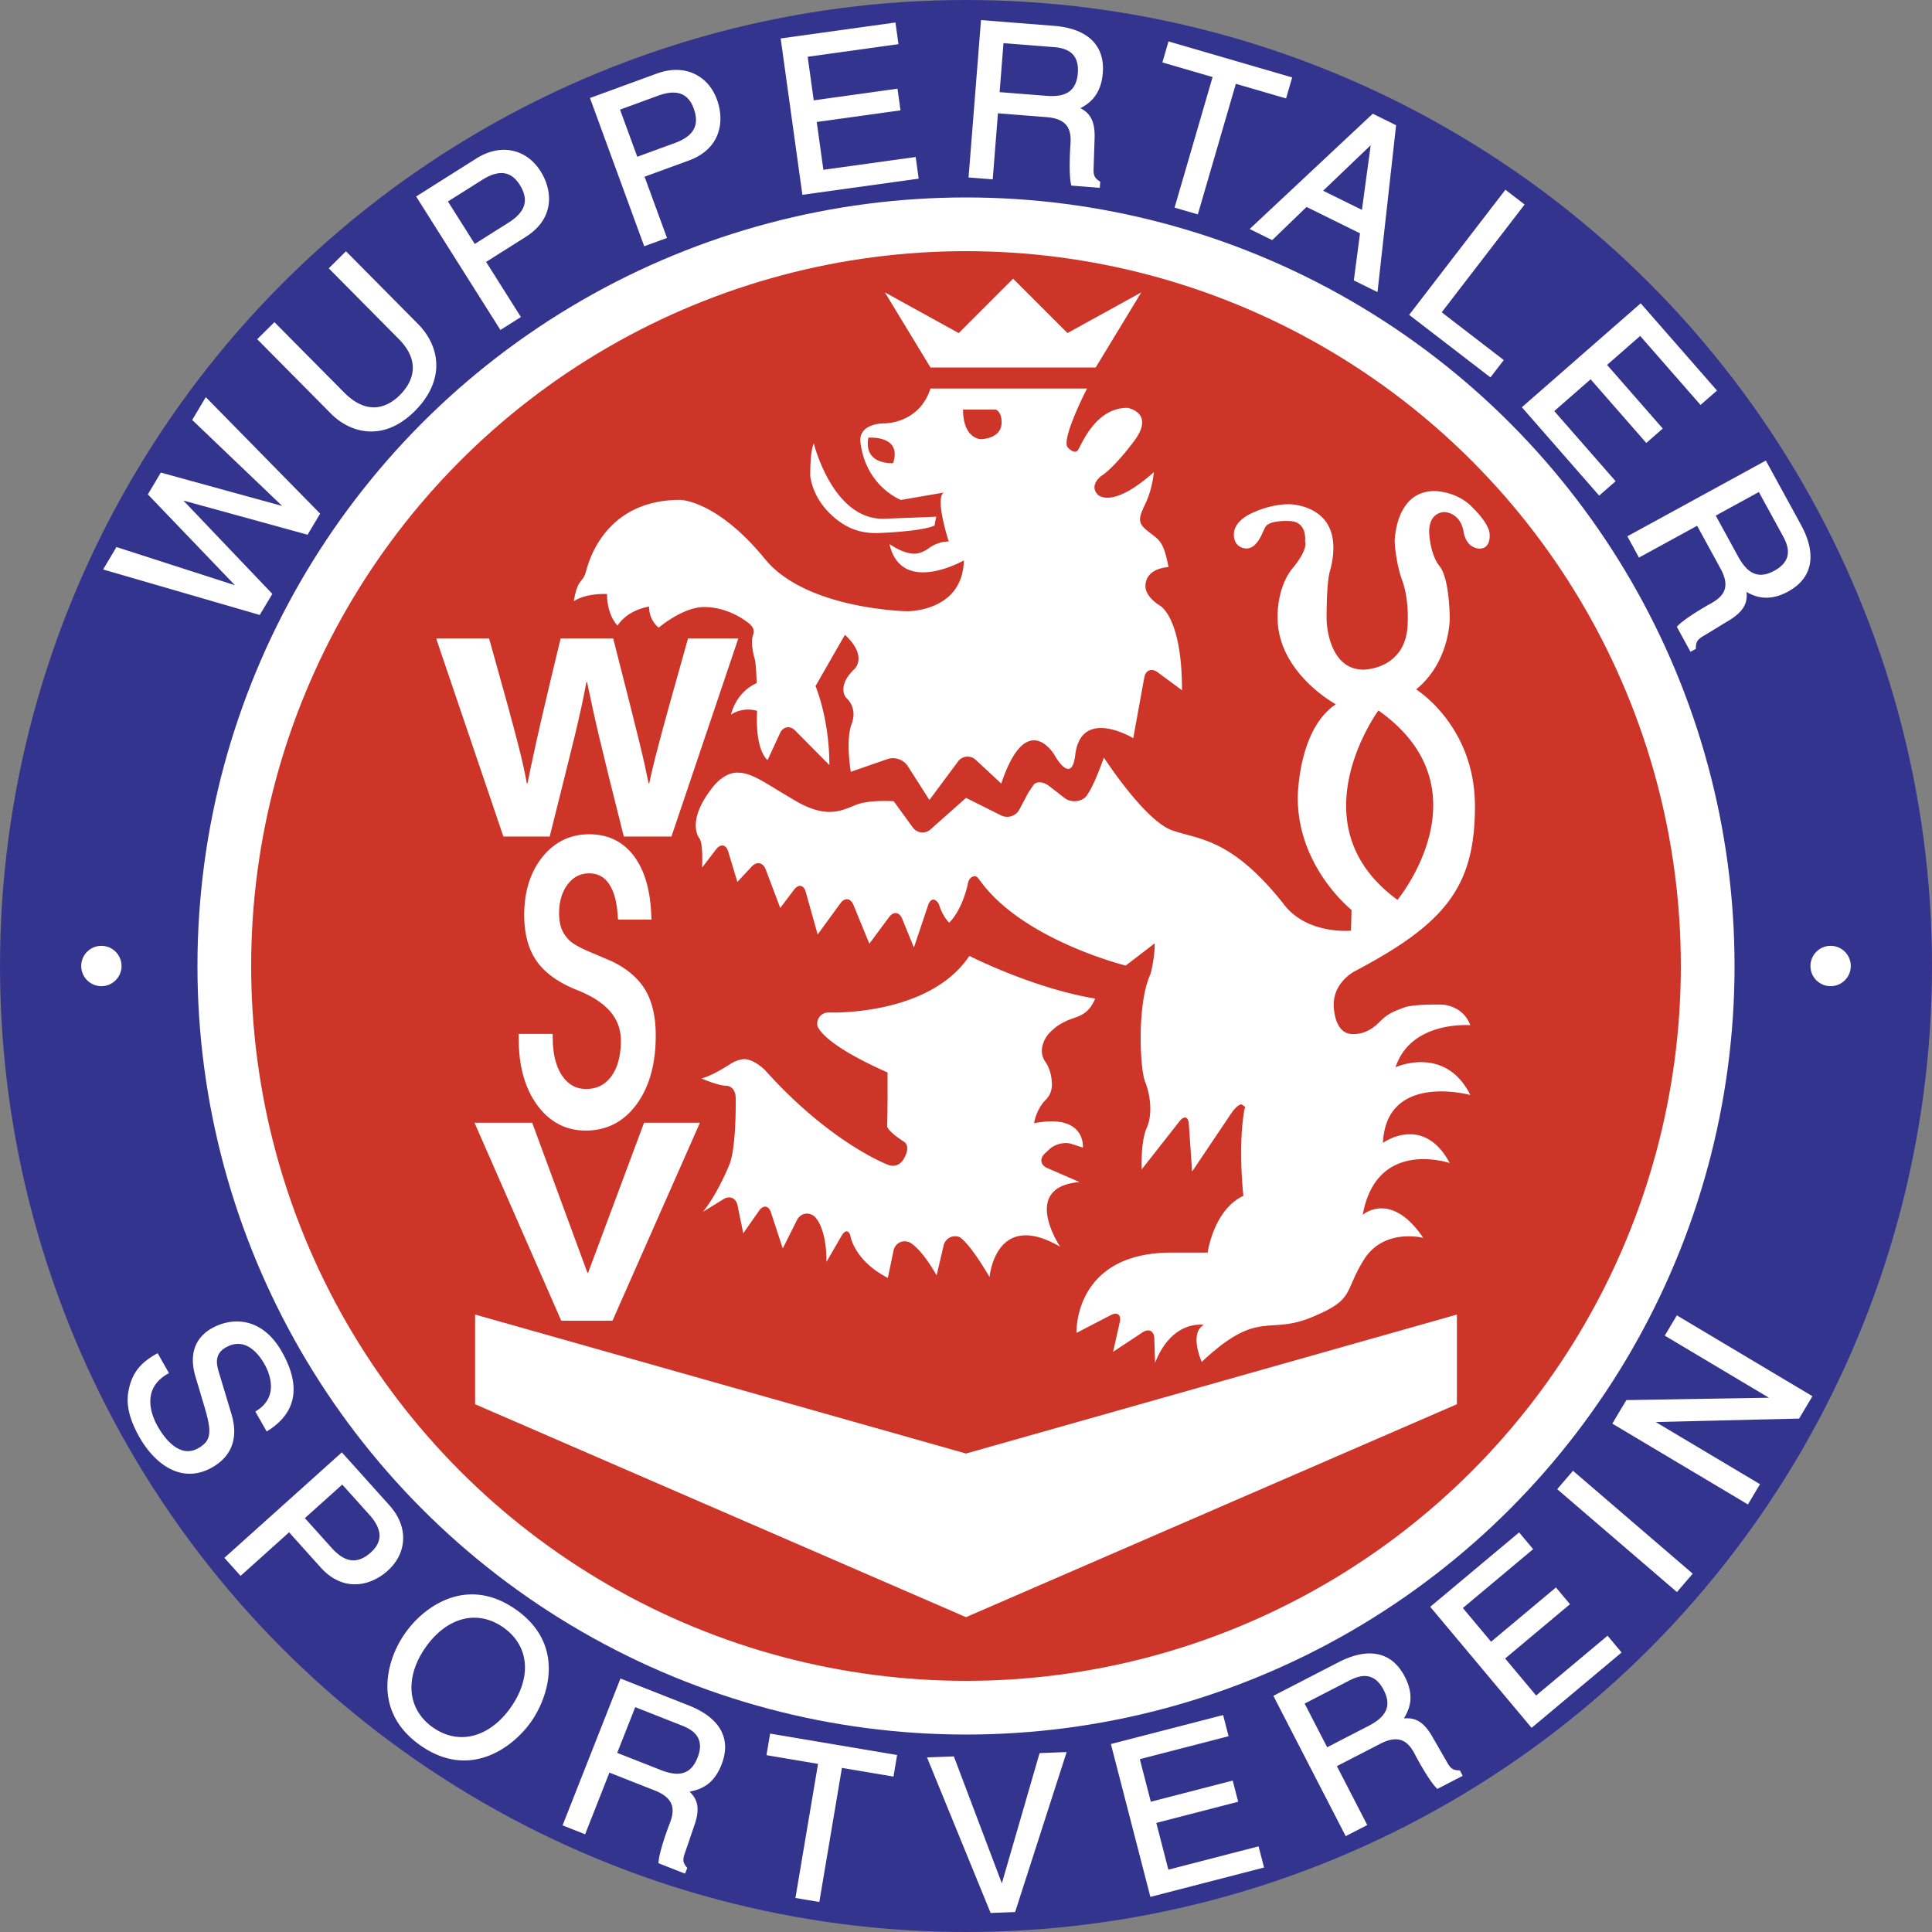<svg xmlns="http://www.w3.org/2000/svg" width="2500" height="2500" viewBox="0 0 212.416 212.416"><rect x="0" y="0" width="212.416" height="212.416" fill="#808080" stroke="none"/><circle cx="106.208" cy="106.208" r="106.208" fill="#33348e"/><circle cx="106.208" cy="106.208" r="84.499" fill="#fff"/><circle cx="106.208" cy="106.208" r="78.594" fill="#cd3529"/><g fill="#fff"><path d="M29.942 65.295l-9.781-10.262 13.657 3.756 1.38-2.316-12.571-12.809-.123.206-1.372 2.301 9.893 9.458-13.342-3.669-1.427 2.396 9.578 9.988-13.028-4.199-1.469 2.466 17.225 5.001 1.38-2.317zM45.582 45.217c1.554-1.539 2.379-3.275 2.387-5.019.008-1.66-.698-3.254-2.041-4.609l-7.891-7.963-.13.13-1.762 1.746 7.69 7.761c2.741 2.767 1.243 5.07.105 6.196-1.094 1.084-3.341 2.483-6.111-.312l-7.657-7.728-1.893 1.875 8.106 8.182c2.042 2.061 5.676 3.23 9.197-.259zM56.401 16.584c-1.3-.294-2.693-.002-4.03.841l-6.618 4.178 9.266 14.677 2.253-1.422-3.827-6.062 4.364-2.755c1.871-1.182 2.555-2.708 2.555-4.181 0-1.093-.377-2.157-.926-3.025-.752-1.194-1.803-1.972-3.037-2.251zm1.305 5.401c0 .156-.017.309-.05.458-.166.734-.739 1.4-1.752 2.04l-3.705 2.339-2.948-4.669 3.785-2.389c.976-.617 1.835-.846 2.552-.685.597.135 1.118.55 1.55 1.234.381.604.568 1.155.568 1.672zM73.332 26.161l-2.463-6.732 4.848-1.773c2.59-.948 3.49-2.81 3.49-4.622 0-.721-.143-1.436-.379-2.081-.484-1.324-1.347-2.306-2.496-2.839-1.208-.561-2.632-.57-4.116-.027l-7.351 2.689 5.964 16.3 2.503-.915zM68.17 12.053l4.204-1.538c1.083-.397 1.971-.441 2.637-.132.556.258.979.773 1.256 1.533.169.462.254.882.254 1.264 0 .336-.065.643-.196.926-.317.683-1.018 1.214-2.143 1.625l-4.114 1.506-1.898-5.184zM90.527 18.671l-.73-5.257c.352-.05 9.209-1.28 9.209-1.28l-.331-2.382-9.209 1.28-.665-4.789 9.982-1.388-.332-2.382-.181.027-12.44 1.729 2.389 17.192 12.786-1.777-.33-2.381-10.148 1.408zM115.872 2.841l-8.015-.633-.014.184-1.353 17.118 2.656.21.574-7.264 5.358.423c2.183.172 2.634 1.261 2.634 2.519 0 .178-.009.359-.023.541-.027.35-.08 1.294-.08 2.254 0 .788.035 1.587.15 2.079l.03.132 3.126.247.053-.67-.089-.06c-.514-.348-.646-.615-.646-1.227 0-.113.004-.238.012-.376l.101-3.081c.005-.109.006-.214.006-.316 0-1.969-.773-2.599-1.562-3.03.924-.478 2.262-1.39 2.458-3.86.014-.172.021-.34.021-.505-.001-2.751-1.898-4.408-5.397-4.685zm2.645 4.845c0 .118-.005.24-.015.366-.069.864-.345 1.51-.822 1.917-.567.484-1.411.664-2.654.565l-5.122-.405.426-5.386 5.523.436c.652.052 1.584.197 2.15.859.342.402.514.955.514 1.648zM129.14 22.825l2.558.745 4.18-14.356 5.52 1.607.672-2.309-13.598-3.96-.052.178-.62 2.132 5.52 1.607-4.18 14.356zM149.529 25.652l-.682 5.177 2.604 1.285 2.045-18.346-2.565-1.266-.093.087-13.441 12.589 2.477 1.222 3.78-3.648 5.875 2.9zm1.174-9.685l-.964 7.107-4.264-2.104 5.228-5.003zM165.336 39.588l-6.826-5.25 9.116-11.853-2.112-1.625-.113.147-10.47 13.611 8.938 6.875 1.467-1.905zM175.822 54.491l1.809-1.583-6.745-7.711 3.997-3.495 6.121 6.999 1.81-1.583-6.122-6.999a3601.8 3601.8 0 0 0 3.64-3.183l6.636 7.586 1.81-1.583-8.389-9.591-.14.121-12.925 11.306 8.498 9.716zM180.198 61.304l6.394-3.496 2.579 4.716c.374.682.53 1.245.53 1.718 0 1.047-.769 1.653-1.661 2.141-.561.306-2.812 1.618-3.588 2.431l-.093.098 1.504 2.751.589-.322.001-.107c.011-.734.221-.96.993-1.408l2.634-1.603c1.663-.997 1.966-1.923 1.966-2.77 0-.128-.017-.249-.027-.373.904.514 2.396 1.149 4.586-.047 2.688-1.47 3.185-4.077 1.401-7.341l-3.857-7.054-.163.089-15.066 8.238 1.278 2.339zm13.182-7.207c.167.303 2.658 4.862 2.658 4.862.245.446.536 1.067.536 1.716 0 .183-.024.368-.077.552-.173.591-.649 1.103-1.412 1.521-1.667.911-2.896.434-3.979-1.55l-2.466-4.508c.293-.162 4.446-2.433 4.74-2.593zM25.462 155.517l-1.435-4.766c-.266-.91-.38-1.932.79-2.599 2.114-1.203 3.576.627 4.259 1.827.451.791 1.721 3.496-.854 5.121l-.149.094 1.25 2.193.164-.104c3.132-2 3.633-4.922 1.489-8.686-2.204-3.865-5.53-3.787-7.709-2.546-1.307.745-2.674 2.275-1.767 5.337l1.022 3.42c.808 2.756.664 3.624-.732 4.419-.559.318-1.13.401-1.697.245-1.284-.352-2.268-1.794-2.74-2.624-.433-.759-1.1-2.245-.708-3.673.238-.867.834-1.578 1.773-2.114l.161-.091-1.249-2.191-.161.092c-1.277.728-2.521 1.687-2.975 3.752-.175.793-.542 2.443 1.144 5.401 1.635 2.87 4.597 5.245 8.004 3.303 2.144-1.221 2.878-3.231 2.12-5.81zM44.32 169.334c.071-1.33-.449-2.655-1.505-3.831l-5.23-5.823-.137.125-12.777 11.475 1.78 1.981 5.334-4.79 3.449 3.84c1.053 1.172 2.247 1.802 3.552 1.872 1.309.07 2.703-.468 3.826-1.477 1.05-.942 1.64-2.108 1.708-3.372zm-2.594-.488c0 .035 0 .071-.003.106-.033.612-.354 1.195-.956 1.736-1.456 1.307-2.828 1.144-4.318-.517l-2.928-3.259 4.107-3.689 2.992 3.329c.734.817 1.106 1.588 1.106 2.294zM56.71 176.955c-1.978-1.386-4.021-1.907-6.075-1.546-2.272.398-4.55 1.954-6.097 4.16-1.546 2.205-2.231 4.877-1.833 7.149.36 2.053 1.546 3.798 3.523 5.185 5.472 3.835 10.226.162 12.172-2.614 1.947-2.776 3.781-8.497-1.69-12.334zm-.549 10.763c-1.235 1.763-2.839 2.896-4.516 3.19-1.385.244-2.78-.094-4.036-.975-1.255-.88-2.047-2.078-2.291-3.461-.294-1.677.224-3.571 1.46-5.333 2.345-3.344 5.702-4.213 8.551-2.215 2.851 1.997 3.177 5.449.832 8.794zM75.698 187.494l-7.48-2.949-.067.172-6.298 15.976 2.479.977 2.672-6.779 5 1.972c1.484.584 1.947 1.366 1.947 2.212 0 .479-.149.979-.345 1.476-.233.593-1.123 3.04-1.2 4.165l-.009.135L75.315 206l.247-.624-.068-.084c-.249-.309-.358-.54-.358-.819 0-.239.079-.512.221-.898l.998-2.917c.241-.691.339-1.252.339-1.715 0-.957-.421-1.499-.872-1.957 1.348-.261 2.672-.853 3.5-2.956.269-.68.402-1.33.402-1.942 0-.543-.104-1.057-.315-1.54-.553-1.274-1.802-2.301-3.711-3.054zm-.702 2.231c.897.354 1.965.957 1.965 2.266 0 .361-.082.777-.27 1.256-.697 1.769-1.947 2.187-4.05 1.357l-4.781-1.883 1.981-5.027 5.155 2.031zM84.64 190.785l-.369 2.188 5.669.957-2.486 14.745 2.627.442 2.486-14.745 5.669.956.399-2.371-13.965-2.355-.03.183zM114.299 192.748s-3.9 13.456-4.149 14.319l-5.278-13.958-2.95.112 6.993 17.103 2.694-.104 5.665-17.587-.264.01-2.711.105zM128.458 205.563l-1.327-5.14 9.002-2.325-.601-2.328-9.003 2.325-1.209-4.682 9.759-2.52-.601-2.328-.179.046-12.16 3.14 4.341 16.806 12.499-3.229-.602-2.328-9.919 2.563zM160.403 194.644c-.734-.028-.954-.245-1.383-1.027l-1.538-2.672c-1.111-1.959-2.167-2.074-3.122-2.016.394-.674.718-1.401.718-2.283 0-.673-.177-1.43-.626-2.3-.632-1.225-1.494-2.019-2.563-2.361-1.321-.422-2.917-.159-4.741.781l-7.147 3.685 7.954 15.427 2.369-1.221-3.338-6.477 4.777-2.462c.894-.461 1.658-.596 2.269-.4.764.244 1.218.958 1.562 1.624.292.568 1.547 2.85 2.342 3.647l.096.095 2.787-1.437-.308-.597-.108-.006zm-7.864-7.386c0 .979-.671 1.777-2.055 2.491l-4.568 2.355-2.475-4.803 4.924-2.538c1.094-.564 2.674-1.069 3.765 1.045.271.526.409 1.006.409 1.45zM168.893 186.417l-3.408-4.07 7.129-5.97-1.543-1.843s-6.857 5.742-7.13 5.969l-3.104-3.707 7.728-6.471-1.544-1.843-.142.12-9.63 8.061 11.144 13.309 9.897-8.287-1.543-1.844c0-.001-7.581 6.346-7.854 6.576zM172.823 161.847l-1.615 1.881 13.165 11.312 1.735-2.022-13.164-11.311zM199.272 153.507l-14.909-8.888-.095.159-1.233 2.069 11.453 6.828-15.679.261-1.541 2.585 14.909 8.887 1.328-2.227-11.46-6.832 15.759-.38 1.468-2.462z"/></g><circle cx="201.269" cy="106.208" r="2.218" fill="#fff"/><circle cx="11.146" cy="106.208" r="2.218" fill="#fff"/><path fill="#fff" d="M106.208 177.801l-53.973-23.412v-9.859l53.973 15.281 53.973-15.281v9.859zM117.363 36.621l-5.979-5.98-.262.261-5.718 5.719-8.118-4.479 5.018 8.264h18.161l5.018-8.264c-.001-.001-7.665 4.228-8.12 4.479z"/><g fill="#fff"><path d="M47.958 70.207h5.82c3.347 11.914 3.674 13.429 4.147 15.915h.073c.473-2.274.873-4.487 3.638-15.915h5.784c3.056 11.944 3.31 13.096 3.892 15.915h.073c.437-2.062.873-3.941 4.257-15.915h5.529l-7.348 21.766h-5.238c-2.691-10.671-3.165-12.792-4.038-16.976h-.072c-.8 4.184-1.237 5.759-4.038 16.976h-5.092l-7.387-21.766zM70.81 123.44h6.147l-9.615 21.765h-5.635L52.17 123.44h6.344l6.069 16.49h.079l6.148-16.49z"/><path d="M70.967 108.875c-.76-1.296-2.004-2.368-3.7-3.184l-1.924-.823c-1.67-.673-2.381-1.145-2.683-1.422a3.582 3.582 0 0 1-.9-1.28c-.191-.478-.289-1.065-.289-1.749 0-1.315.33-2.402.979-3.229.616-.784 1.38-1.165 2.335-1.165.878 0 1.558.335 2.078 1.026.573.763.919 1.898 1.032 3.373l.052.684h3.68l-.038-.776c-.131-2.644-.775-4.744-1.914-6.24-1.194-1.569-2.839-2.365-4.888-2.365-2.114 0-3.863.863-5.201 2.564-1.295 1.648-1.952 3.773-1.952 6.317 0 2.004.434 3.668 1.288 4.944.853 1.274 2.239 2.329 4.123 3.137l.605.249c3.104 1.274 4.611 3.061 4.611 5.466 0 1.69-.365 3.03-1.086 3.983-.683.903-1.575 1.342-2.729 1.342-1.064 0-1.9-.438-2.555-1.337-.703-.964-1.078-2.308-1.116-3.994l-.016-.723h-3.734l.007.747c.028 2.886.707 5.26 2.014 7.058 1.362 1.874 3.164 2.823 5.353 2.823 2.343 0 4.246-1 5.655-2.975 1.355-1.895 2.042-4.405 2.042-7.458.004-2.03-.377-3.71-1.129-4.993z"/></g><path d="M120.379 109.782c-6.777-1.109-13.802-4.684-13.802-4.684-4.436 6.654-15.404 6.221-15.404 6.221-.813-.033-1.404.602-1.314 1.411 0 0 .206 1.857 7.723 5.184v2.958c0 .813-.021 2.144-.046 2.957 0 0-.015.494 1.895 1.727 0 0 .801.493-.153 2.002 0 0-.624.994-1.756.462 0 0-6.284-2.403-13.4-10.351 0 0-1.179-1.225-2.334-1.225 0 0-.624.046-1.201.37s-2.126 1.409-3.466 1.756c0 0 1.826.809 2.795.809 0 0 .971.046.971 1.386 0 0 .092 5.129-.647 7.163 0 0-1.263 3.22-2.958 5.314l2.254-1.394c.692-.428 1.391-.126 1.553.671l.629 3.08 1.739-2.485c.467-.666 1.056-.579 1.309.193l1.296 3.956 1.557-3.113c.364-.728 1.203-.937 1.864-.464 0 0 1.385.989 1.385 5.056l1.663-2.878c.407-.705.859-.625 1.004.174 0 0 .475 2.612 4.08 4.46l.622-2.988c.166-.797.929-1.224 1.694-.951 0 0 1.196.427 3.044 3.662l.771-3.274a1.292 1.292 0 0 1 1.73-.939s.919.331 3.322 4.397c0 0 .647-7.486 7.764-3.327 0 0-4.436-6.562 2.125-7.116l-3.542-1.537c-.747-.324-.869-1.042-.274-1.597l.516-.48c.595-.554 1.664-.821 2.376-.592l1.294.416s.37-3.79-5.36-2.68c0 0 .185-1.479 1.293-2.588.833-.832.647-1.94.647-1.94s0-1.232-.739-2.279c-.739-1.048-.247-2.65.986-3.574 0 0 .247-.308 1.232-.801.985-.493 2.056-.517 2.834-1.664.467-.696.429-.864.429-.864z" fill="#fff"/><path d="M136.938 121.734l-.37-.277c-.204-.152-.741.275-1.195.949l-4.304 6.398-.36-5.225c-.056-.812-.512-.952-1.015-.313l-4.17 5.308s-.139-3.004.555-4.575c.693-1.571.37-3.697-.185-5.083-.554-1.387-.924-8.549.601-11.83 0 0 .462-1.664.462-3.373l-3.188 2.449s-10.998-2.727-15.804-9.058l-.462-.601c-.253-.33-.97-.185-1.105.731 0 0-.558 2.735-2.037 4.213-.809-.809-1.131-2.034-1.131-2.034-.395-.711-.93-.663-1.188.109l-1.562 4.651-1.29-3.16c-.307-.752-.955-.834-1.439-.181l-2.169 2.925-1.75-4.269c-.308-.753-.953-.831-1.433-.174l-2.501 3.427-1.311-4.676c-.22-.783-.8-.893-1.289-.243l-1.513 2.007-1.604-4.253c-.287-.761-.976-.897-1.531-.303l-1.579 1.691-1.006-3.344c-.235-.778-.832-.888-1.327-.243l-1.548 2.016s.139-2.634-.277-3.188c-.417-.555-1.123-2.402 1.432-5.638 1.386-1.756 2.726-1.618 2.726-1.618 1.664 0 2.958 1.109 6.469 3.143 3.512 2.033 5.176.924 6.655.37s4.066-.37 4.066-.37l2.087 2.871a1.318 1.318 0 0 0 1.975.214l3.886-3.454 3.853 1.926a1.524 1.524 0 0 0 2.014-.646l.972-1.835.555-.832c.304-.457 1.081-.425 1.725.072l1.726 1.334c.644.498 1.665.459 2.269-.085 0 0 .75-.674 2.043-4.371 0 0 4.498 6.962 7.517 8.01s6.43.844 12.137 7.948c2.526 3.573 7.517 3.08 7.517 3.08l.062-2.279s-5.915-4.683-5.915-12.323c0 0 0-7.516 4.189-10.289 0 0-6.408-3.45-6.408-9.55 0 0-.124-3.265 1.664-5.422 1.786-2.156 1.356-2.958 1.356-2.958s.307-2.218-1.788-2.218c0 0-2.156-.124-2.587.677-.375.695-.862 2.342-2.095 2.342 0 0-1.355 0-1.355-1.541s1.971-2.341 1.971-2.341 1.91-.986 4.128-.986c0 0 4.837.03 4.837 4.744 0 0 .046 1.155-.37 2.587-.416 1.433-.37 5.406-.37 5.406s.092 5.453 4.066 5.453c0 0 4.852 0 4.852-5.314 0 0 .139-2.449-.601-4.482-.739-2.033-.832-4.251-.832-4.251s0-5.591 4.39-5.591c0 0 2.542 0 4.251 1.895 0 0 1.802 1.71 1.802 2.911 0 0 .139 1.525-1.109 1.525 0 0-1.433.046-1.756-1.848-.372-2.18-2.125-2.172-2.125-2.172s-1.664-.046-1.664 2.172c0 0 .046 2.403 1.155 3.789 1.109 1.386 1.109 5.73 1.109 5.73s.046 4.759-3.697 7.809c0 0 6.469 3.974 6.469 12.847 0 8.872-3.281 12.892-13.17 18.114 0 0-2.356 1.155-2.356 3.696 0 0-.046 3.235 2.08 3.235.265-.009 1.525.092 2.865-1.248.947-.947 1.429-1.16 2.773-1.664 1.109-.416 4.205-.324 4.205-.324s2.265.046 3.096 2.265c0 0-6.515-.555-8.225 4.621 0 0 5.453-2.495 8.225 3.05 0 0-9.242-2.542-9.611 5.268 0 0 4.436-3.235 7.347 2.218 0 0-8.04-2.773-9.565 5.684 0 0 3.096-2.727 6.654 2.542 0 0-4.344-1.155-6.562 2.449-2.219 3.604-.925 4.298-5.73 6.285-4.806 1.987-5.822-.97-12.061 4.898 0 0-1.433-3.142.231-4.067 0 0-3.465-.647-5.36 4.159l-.089-2.681c-.026-.813-.604-1.111-1.283-.664l-3.249 2.143.738-3.271c.179-.793-.266-1.136-.988-.762l-3.771 1.954s-.37-8.826 10.444-8.826h3.974s.647-4.714 3.928-6.239c0 0-.601-5.314.093-9.38 0 0 .026-.135.111-.391m14.645-43.598s-9.241 12.568 2.096 20.825c-.001.001 10.103-12.199-2.096-20.825z" fill="#fff"/><path d="M102.303 42.715h17.213s-2.865 5.545-2.125 6.469c0 0 .808.948 1.201.186.587-1.142 2.125-4.529 5.36-4.529 0 0 3.096.508.739 3.65-2.356 3.142-3.604 3.835-3.604 3.835s-1.371.986-.417 2.033c0 0 1.479 1.756 6.192-2.449 0 0-.139 1.848-.971 3.558-.832 1.71-.739 2.126.462 3.05 1.202.924 1.571 1.062 2.125 3.835 0 0-2.465.048-2.542 2.033-.046 1.202 1.479 2.125 1.479 2.125s2.542 1.079 2.542 9.381l-2.692-1.987c-.654-.482-1.309-.223-1.454.577l-1.215 6.678s-5.737-3.483-6.377 1.849c-.416 3.466-2.31-.046-2.31-.046s-3.05-5.129-5.822 3.188l-2.798-2.598a1.3 1.3 0 0 0-1.966.18l-3.138 4.22-2.393-3.744c-.437-.686-1.424-1.027-2.192-.761l-4.056 1.409s-.601-3.419.092-5.268c.693-1.849-.601-2.865-.601-2.865s-1.14-1.248.97-3.235c0 0 1.387-1.386-1.108-3.696l-3.235 5.637s1.525 3.559 1.525 8.688l-3.765-3.802c-.572-.578-1.32-.446-1.662.292l-1.366 2.955s-1.386-.924-1.155-5.406c0 0-1.479-.509-2.865.415 0 0 .462-2.402 2.818-3.465 0 0-.046-2.125-.231-2.726-.184-.601-.416-1.849-.184-2.496.23-.647 0-1.017-.601-1.479-.601-.462-2.403-1.663-4.76-1.663-2.356 0-4.99 2.264-4.99 2.264s-1.063-.739-1.063-2.311c0 0-2.265.277-3.466 2.08 0 0-1.155-1.063-1.155-3.466 0 0-2.218-.139-3.65.786 0 0 .185-1.294.555-1.895.369-.601.554-.555.785-1.386.231-.832 1.941-7.856 10.351-7.856 0 0 4.027.018 9.334 6.516 4.528 5.545 15.619 5.73 15.619 5.73s6.1.093 6.238-5.591c0 0-6.885 3.928-8.179-1.802 0 0 1.433 1.063 2.727 1.063.878 0 1.664-.647 1.664-.647s.878-.693 2.125-.693c0 0-1.571-4.806-.531-5.383l-4.729.815s-3.826-1.452-4.444-6.292c-.277-2.172 2.588-2.126 2.588-2.126s3.838.094 5.108-3.834zm5.52 5.571s2.3.006 2.3-1.843c0-1.201-.634-1.413-.634-1.413h-3.606c0 3.213 1.94 3.256 1.94 3.256zm-12.349-.163c-.561 3.051 2.72 2.796 2.72 2.796 1.025-3.114-2.72-2.796-2.72-2.796z" fill="#fff"/><path d="M102.942 56.809l-5.884.231c-5.545 0-7.579-8.271-7.579-8.271s-.4.478-.4 3.527c0 0 .141 2.139 2.081 4.079 1.875 1.875 3.587 2.237 5.251 2.237 0 0 4.821-.139 6.346-.832 0 0 .047-.462.185-.971z" fill="#fff"/></svg>